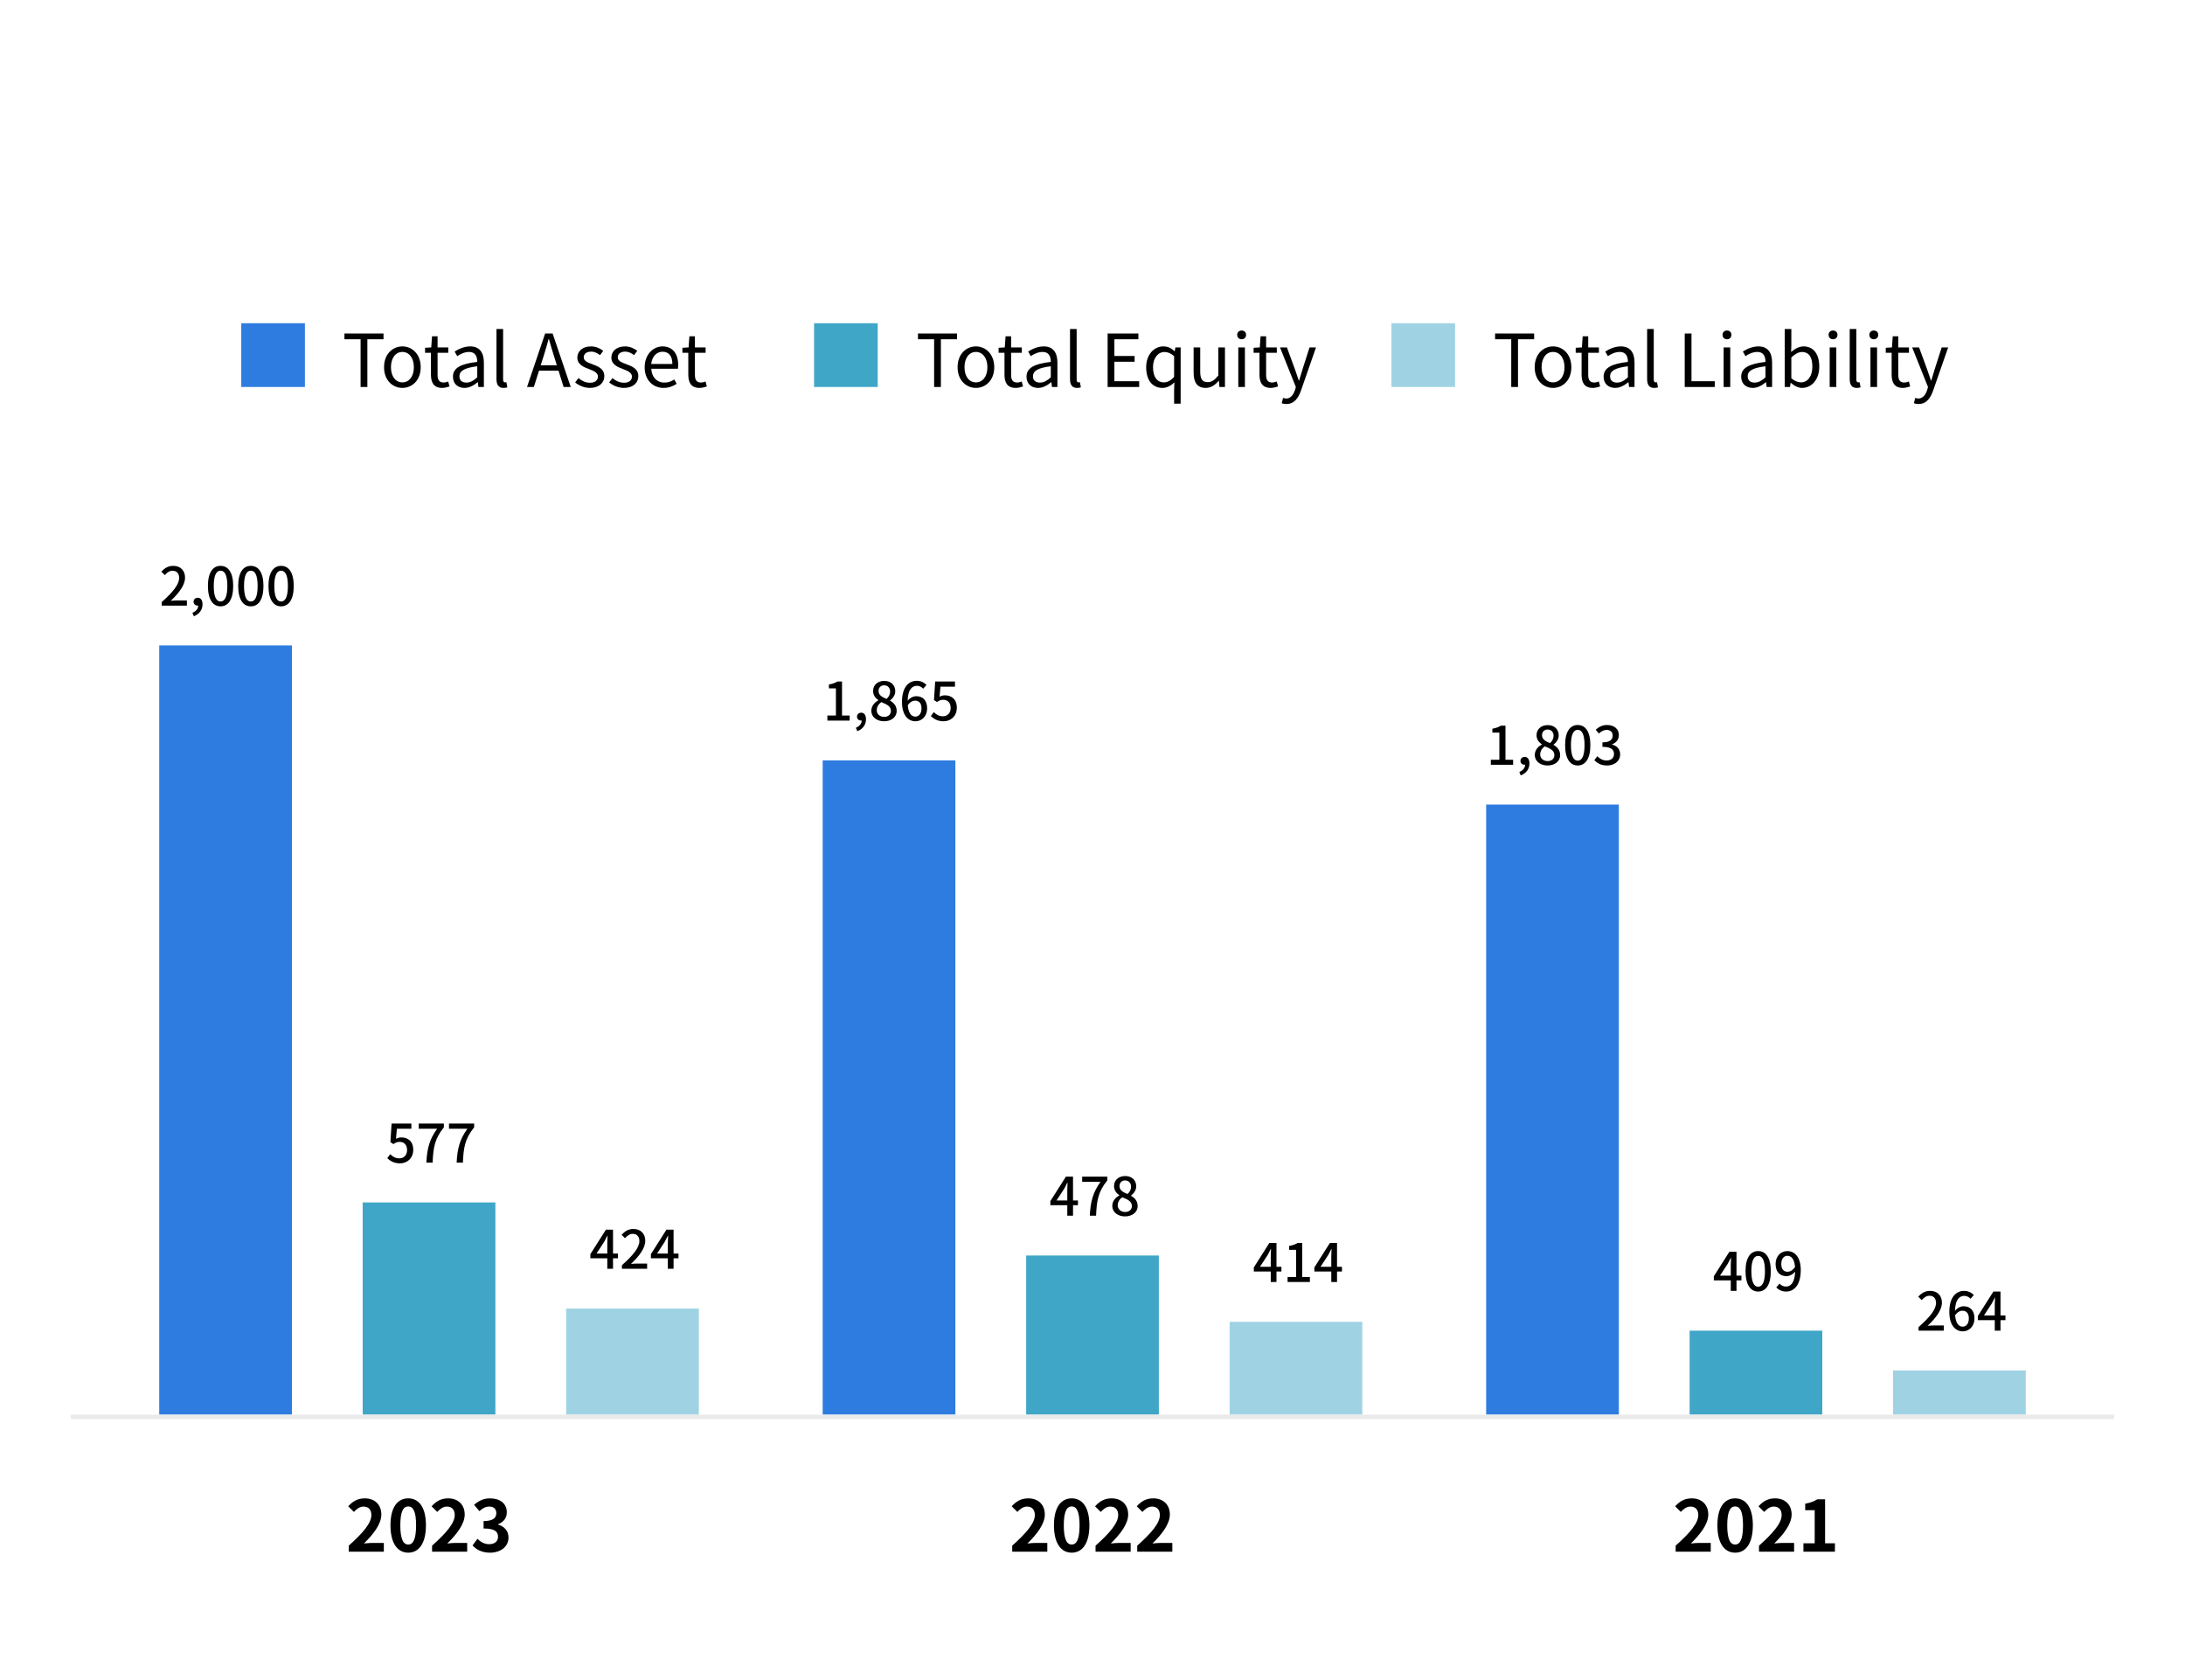 <svg width="320" height="246" viewBox="0 0 320 246" fill="none" xmlns="http://www.w3.org/2000/svg">
<g clip-path="url(#clip0_1776_22455)">
<path d="M312.227 0.324H7.774C3.659 0.324 0.324 3.657 0.324 7.768V238.232C0.324 242.343 3.659 245.676 7.774 245.676H312.227C316.341 245.676 319.676 242.343 319.676 238.232V7.768C319.676 3.657 316.341 0.324 312.227 0.324Z"/>
<path d="M51.073 227.226V226.346C53.156 224.482 54.389 223.042 54.389 221.861C54.389 221.084 53.975 220.618 53.239 220.618C52.679 220.618 52.223 220.981 51.829 221.405L51 220.577C51.705 219.82 52.389 219.417 53.436 219.417C54.887 219.417 55.85 220.349 55.85 221.778C55.85 223.166 54.7 224.658 53.301 226.025C53.684 225.983 54.192 225.942 54.555 225.942H56.213V227.226H51.073ZM59.788 227.371C58.222 227.371 57.186 226.004 57.186 223.363C57.186 220.711 58.222 219.417 59.788 219.417C61.353 219.417 62.379 220.722 62.379 223.363C62.379 226.004 61.353 227.371 59.788 227.371ZM59.788 226.18C60.451 226.18 60.938 225.517 60.938 223.363C60.938 221.219 60.451 220.597 59.788 220.597C59.124 220.597 58.627 221.219 58.627 223.363C58.627 225.517 59.124 226.18 59.788 226.18ZM63.279 227.226V226.346C65.362 224.482 66.596 223.042 66.596 221.861C66.596 221.084 66.181 220.618 65.445 220.618C64.885 220.618 64.429 220.981 64.036 221.405L63.206 220.577C63.911 219.82 64.595 219.417 65.642 219.417C67.093 219.417 68.057 220.349 68.057 221.778C68.057 223.166 66.906 224.658 65.507 226.025C65.891 225.983 66.399 225.942 66.761 225.942H68.42V227.226H63.279ZM71.776 227.371C70.564 227.371 69.745 226.916 69.206 226.304L69.921 225.341C70.377 225.787 70.937 226.128 71.631 226.128C72.409 226.128 72.937 225.745 72.937 225.051C72.937 224.305 72.492 223.829 70.823 223.829V222.741C72.233 222.741 72.689 222.255 72.689 221.571C72.689 220.97 72.315 220.618 71.662 220.618C71.113 220.618 70.668 220.867 70.212 221.291L69.434 220.359C70.097 219.779 70.833 219.417 71.735 219.417C73.217 219.417 74.222 220.152 74.222 221.457C74.222 222.286 73.756 222.886 72.948 223.207V223.259C73.808 223.498 74.471 224.14 74.471 225.144C74.471 226.553 73.238 227.371 71.776 227.371Z" fill="black"/>
<path d="M42.754 94.516H23.32V207.158H42.754V94.516Z" fill="#2E7CE0"/>
<path d="M23.68 88.69V88.169C25.366 86.678 26.237 85.567 26.237 84.627C26.237 84.005 25.91 83.578 25.265 83.578C24.814 83.578 24.441 83.865 24.138 84.215L23.633 83.718C24.122 83.182 24.628 82.863 25.374 82.863C26.423 82.863 27.1 83.547 27.1 84.58C27.1 85.683 26.221 86.825 25.009 87.983C25.304 87.952 25.662 87.928 25.942 87.928H27.372V88.69H23.68ZM28.385 90.243L28.183 89.738C28.719 89.521 29.03 89.125 29.03 88.674C28.999 88.682 28.976 88.682 28.944 88.682C28.626 88.682 28.346 88.48 28.346 88.107C28.346 87.757 28.626 87.532 28.968 87.532C29.403 87.532 29.66 87.897 29.66 88.495C29.66 89.311 29.185 89.94 28.385 90.243ZM32.301 88.791C31.182 88.791 30.451 87.796 30.451 85.808C30.451 83.827 31.182 82.863 32.301 82.863C33.421 82.863 34.151 83.834 34.151 85.808C34.151 87.796 33.421 88.791 32.301 88.791ZM32.301 88.084C32.884 88.084 33.296 87.462 33.296 85.808C33.296 84.168 32.884 83.57 32.301 83.57C31.718 83.57 31.306 84.168 31.306 85.808C31.306 87.462 31.718 88.084 32.301 88.084ZM36.734 88.791C35.615 88.791 34.884 87.796 34.884 85.808C34.884 83.827 35.615 82.863 36.734 82.863C37.854 82.863 38.584 83.834 38.584 85.808C38.584 87.796 37.854 88.791 36.734 88.791ZM36.734 88.084C37.318 88.084 37.73 87.462 37.73 85.808C37.73 84.168 37.318 83.57 36.734 83.57C36.151 83.57 35.739 84.168 35.739 85.808C35.739 87.462 36.151 88.084 36.734 88.084ZM41.168 88.791C40.048 88.791 39.318 87.796 39.318 85.808C39.318 83.827 40.048 82.863 41.168 82.863C42.287 82.863 43.018 83.834 43.018 85.808C43.018 87.796 42.287 88.791 41.168 88.791ZM41.168 88.084C41.751 88.084 42.163 87.462 42.163 85.808C42.163 84.168 41.751 83.57 41.168 83.57C40.585 83.57 40.173 84.168 40.173 85.808C40.173 87.462 40.585 88.084 41.168 88.084Z" fill="black"/>
<path d="M72.55 176.084H53.117V207.158H72.55V176.084Z" fill="#40A6C7"/>
<path d="M58.592 170.359C57.69 170.359 57.123 169.994 56.719 169.598L57.146 169.015C57.473 169.341 57.885 169.629 58.483 169.629C59.129 169.629 59.618 169.17 59.618 168.409C59.618 167.648 59.183 167.213 58.53 167.213C58.165 167.213 57.947 167.322 57.613 167.539L57.177 167.252L57.348 164.533H60.248V165.294H58.126L57.994 166.762C58.242 166.638 58.468 166.56 58.779 166.56C59.735 166.56 60.52 167.127 60.52 168.378C60.52 169.644 59.595 170.359 58.592 170.359ZM62.442 170.258C62.543 168.168 62.909 166.832 64.013 165.294H61.323V164.533H65.007V165.084C63.663 166.754 63.453 168.021 63.359 170.258H62.442ZM66.876 170.258C66.977 168.168 67.342 166.832 68.446 165.294H65.756V164.533H69.441V165.084C68.096 166.754 67.886 168.021 67.793 170.258H66.876Z" fill="black"/>
<path d="M102.347 191.621H82.914V207.158H102.347V191.621Z" fill="#9FD3E4"/>
<path d="M87.363 183.565H88.941V182.066C88.941 181.755 88.964 181.273 88.98 180.955H88.948C88.808 181.25 88.653 181.545 88.49 181.84L87.363 183.565ZM88.941 185.795V184.256H86.461V183.658L88.739 180.069H89.78V183.565H90.503V184.256H89.78V185.795H88.941ZM91.081 185.795V185.274C92.768 183.783 93.638 182.672 93.638 181.732C93.638 181.11 93.312 180.683 92.667 180.683C92.216 180.683 91.843 180.97 91.54 181.32L91.034 180.823C91.524 180.287 92.029 179.968 92.775 179.968C93.825 179.968 94.501 180.652 94.501 181.685C94.501 182.788 93.623 183.93 92.41 185.088C92.706 185.057 93.063 185.033 93.343 185.033H94.773V185.795H91.081ZM96.229 183.565H97.807V182.066C97.807 181.755 97.831 181.273 97.846 180.955H97.815C97.675 181.25 97.52 181.545 97.356 181.84L96.229 183.565ZM97.807 185.795V184.256H95.328V183.658L97.605 180.069H98.647V183.565H99.37V184.256H98.647V185.795H97.807Z" fill="black"/>
<path d="M148.241 227.226V226.346C150.324 224.482 151.557 223.042 151.557 221.861C151.557 221.084 151.143 220.618 150.407 220.618C149.847 220.618 149.391 220.981 148.997 221.405L148.168 220.577C148.873 219.82 149.557 219.417 150.604 219.417C152.055 219.417 153.018 220.349 153.018 221.778C153.018 223.166 151.868 224.658 150.469 226.025C150.852 225.983 151.36 225.942 151.723 225.942H153.381V227.226H148.241ZM156.956 227.371C155.391 227.371 154.354 226.004 154.354 223.363C154.354 220.711 155.391 219.417 156.956 219.417C158.521 219.417 159.547 220.722 159.547 223.363C159.547 226.004 158.521 227.371 156.956 227.371ZM156.956 226.18C157.619 226.18 158.106 225.517 158.106 223.363C158.106 221.219 157.619 220.597 156.956 220.597C156.292 220.597 155.795 221.219 155.795 223.363C155.795 225.517 156.292 226.18 156.956 226.18ZM160.447 227.226V226.346C162.53 224.482 163.764 223.042 163.764 221.861C163.764 221.084 163.349 220.618 162.613 220.618C162.054 220.618 161.598 220.981 161.204 221.405L160.375 220.577C161.079 219.82 161.763 219.417 162.81 219.417C164.261 219.417 165.225 220.349 165.225 221.778C165.225 223.166 164.075 224.658 162.676 226.025C163.059 225.983 163.567 225.942 163.93 225.942H165.588V227.226H160.447ZM166.55 227.226V226.346C168.634 224.482 169.867 223.042 169.867 221.861C169.867 221.084 169.453 220.618 168.717 220.618C168.157 220.618 167.701 220.981 167.307 221.405L166.478 220.577C167.183 219.82 167.867 219.417 168.914 219.417C170.365 219.417 171.328 220.349 171.328 221.778C171.328 223.166 170.178 224.658 168.779 226.025C169.162 225.983 169.67 225.942 170.033 225.942H171.691V227.226H166.55Z" fill="black"/>
<path d="M139.918 111.347H120.484V207.158H139.918V111.347Z" fill="#2E7CE0"/>
<path d="M121.172 105.521V104.783H122.423V100.806H121.397V100.239C121.934 100.138 122.315 100.006 122.641 99.796H123.317V104.783H124.437V105.521H121.172ZM125.551 107.075L125.349 106.57C125.885 106.352 126.196 105.956 126.196 105.506C126.165 105.513 126.142 105.513 126.11 105.513C125.792 105.513 125.512 105.311 125.512 104.939C125.512 104.589 125.792 104.364 126.134 104.364C126.569 104.364 126.826 104.729 126.826 105.327C126.826 106.143 126.351 106.772 125.551 107.075ZM129.475 105.622C128.402 105.622 127.609 104.985 127.609 104.1C127.609 103.346 128.107 102.841 128.636 102.561V102.523C128.208 102.22 127.866 101.792 127.866 101.186C127.866 100.293 128.566 99.71 129.498 99.71C130.493 99.71 131.115 100.332 131.115 101.225C131.115 101.808 130.719 102.305 130.361 102.569V102.608C130.874 102.895 131.325 103.346 131.325 104.123C131.325 104.97 130.579 105.622 129.475 105.622ZM129.848 102.344C130.19 102.025 130.361 101.66 130.361 101.28C130.361 100.751 130.042 100.355 129.483 100.355C129.016 100.355 128.667 100.674 128.667 101.186C128.667 101.808 129.211 102.095 129.848 102.344ZM129.491 104.977C130.081 104.977 130.478 104.636 130.478 104.1C130.478 103.4 129.848 103.136 129.071 102.818C128.674 103.09 128.402 103.517 128.402 104.014C128.402 104.581 128.876 104.977 129.491 104.977ZM134.009 102.6C133.683 102.6 133.287 102.779 132.945 103.268C133.038 104.402 133.45 104.939 134.064 104.939C134.561 104.939 134.958 104.488 134.958 103.742C134.958 103.012 134.624 102.6 134.009 102.6ZM134.072 105.622C132.983 105.622 132.097 104.713 132.097 102.771C132.097 100.573 133.131 99.695 134.258 99.695C134.896 99.695 135.362 99.967 135.688 100.309L135.199 100.852C134.989 100.604 134.639 100.425 134.305 100.425C133.574 100.425 132.968 100.977 132.929 102.608C133.263 102.196 133.761 101.948 134.173 101.948C135.137 101.948 135.782 102.538 135.782 103.742C135.782 104.876 135.004 105.622 134.072 105.622ZM138.202 105.622C137.3 105.622 136.733 105.257 136.328 104.861L136.756 104.278C137.082 104.604 137.494 104.892 138.093 104.892C138.738 104.892 139.228 104.434 139.228 103.672C139.228 102.911 138.793 102.476 138.14 102.476C137.774 102.476 137.557 102.585 137.222 102.802L136.787 102.515L136.958 99.796H139.858V100.557H137.735L137.603 102.025C137.852 101.901 138.077 101.823 138.388 101.823C139.344 101.823 140.13 102.39 140.13 103.641C140.13 104.907 139.205 105.622 138.202 105.622Z" fill="black"/>
<path d="M169.718 183.853H150.285V207.158H169.718V183.853Z" fill="#40A6C7"/>
<path d="M154.73 175.797H156.308V174.297C156.308 173.987 156.331 173.505 156.347 173.186H156.316C156.176 173.482 156.02 173.777 155.857 174.072L154.73 175.797ZM156.308 178.026V176.488H153.828V175.89L156.106 172.301H157.147V175.797H157.87V176.488H157.147V178.026H156.308ZM159.606 178.026C159.707 175.936 160.073 174.6 161.176 173.062H158.487V172.301H162.171V172.852C160.827 174.523 160.617 175.789 160.524 178.026H159.606ZM164.763 178.127C163.69 178.127 162.897 177.49 162.897 176.604C162.897 175.851 163.394 175.346 163.923 175.066V175.028C163.495 174.725 163.153 174.297 163.153 173.691C163.153 172.798 163.853 172.215 164.786 172.215C165.781 172.215 166.403 172.837 166.403 173.73C166.403 174.313 166.006 174.81 165.649 175.074V175.113C166.162 175.4 166.613 175.851 166.613 176.628C166.613 177.475 165.866 178.127 164.763 178.127ZM165.136 174.849C165.478 174.53 165.649 174.165 165.649 173.785C165.649 173.256 165.33 172.86 164.77 172.86C164.304 172.86 163.954 173.179 163.954 173.691C163.954 174.313 164.498 174.6 165.136 174.849ZM164.778 177.482C165.369 177.482 165.765 177.141 165.765 176.604C165.765 175.905 165.136 175.641 164.358 175.323C163.962 175.595 163.69 176.022 163.69 176.519C163.69 177.086 164.164 177.482 164.778 177.482Z" fill="black"/>
<path d="M199.515 193.563H180.082V207.158H199.515V193.563Z" fill="#9FD3E4"/>
<path d="M184.527 185.508H186.105V184.008C186.105 183.697 186.128 183.216 186.144 182.897H186.112C185.973 183.193 185.817 183.488 185.654 183.783L184.527 185.508ZM186.105 187.737V186.199H183.625V185.601L185.903 182.012H186.944V185.508H187.667V186.199H186.944V187.737H186.105ZM188.571 187.737V186.999H189.823V183.022H188.797V182.455C189.333 182.354 189.714 182.221 190.041 182.012H190.717V186.999H191.836V187.737H188.571ZM193.393 185.508H194.971V184.008C194.971 183.697 194.995 183.216 195.01 182.897H194.979C194.839 183.193 194.684 183.488 194.521 183.783L193.393 185.508ZM194.971 187.737V186.199H192.492V185.601L194.769 182.012H195.811V185.508H196.534V186.199H195.811V187.737H194.971Z" fill="black"/>
<path d="M245.405 227.226V226.346C247.488 224.482 248.721 223.042 248.721 221.861C248.721 221.084 248.307 220.618 247.571 220.618C247.011 220.618 246.555 220.981 246.161 221.405L245.332 220.577C246.037 219.82 246.721 219.417 247.768 219.417C249.219 219.417 250.183 220.349 250.183 221.778C250.183 223.166 249.032 224.658 247.633 226.025C248.016 225.983 248.524 225.942 248.887 225.942H250.545V227.226H245.405ZM254.12 227.371C252.555 227.371 251.518 226.004 251.518 223.363C251.518 220.711 252.555 219.417 254.12 219.417C255.685 219.417 256.711 220.722 256.711 223.363C256.711 226.004 255.685 227.371 254.12 227.371ZM254.12 226.18C254.783 226.18 255.27 225.517 255.27 223.363C255.27 221.219 254.783 220.597 254.12 220.597C253.456 220.597 252.959 221.219 252.959 223.363C252.959 225.517 253.456 226.18 254.12 226.18ZM257.611 227.226V226.346C259.694 224.482 260.928 223.042 260.928 221.861C260.928 221.084 260.513 220.618 259.777 220.618C259.218 220.618 258.762 220.981 258.368 221.405L257.539 220.577C258.243 219.82 258.927 219.417 259.974 219.417C261.425 219.417 262.389 220.349 262.389 221.778C262.389 223.166 261.239 224.658 259.84 226.025C260.223 225.983 260.731 225.942 261.094 225.942H262.752V227.226H257.611ZM264.119 227.226V225.994H265.767V221.146H264.378V220.204C265.145 220.059 265.673 219.862 266.161 219.551H267.29V225.994H268.731V227.226H264.119Z" fill="black"/>
<path d="M237.086 117.821H217.652V207.158H237.086V117.821Z" fill="#2E7CE0"/>
<path d="M218.336 111.995V111.257H219.587V107.279H218.561V106.712C219.098 106.611 219.479 106.479 219.805 106.269H220.481V111.257H221.601V111.995H218.336ZM222.715 113.548L222.513 113.044C223.049 112.826 223.36 112.43 223.36 111.979C223.329 111.987 223.306 111.987 223.275 111.987C222.956 111.987 222.676 111.785 222.676 111.412C222.676 111.063 222.956 110.837 223.298 110.837C223.733 110.837 223.99 111.202 223.99 111.801C223.99 112.616 223.516 113.245 222.715 113.548ZM226.639 112.096C225.566 112.096 224.774 111.459 224.774 110.573C224.774 109.82 225.271 109.315 225.8 109.035V108.996C225.372 108.693 225.03 108.266 225.03 107.66C225.03 106.767 225.73 106.184 226.662 106.184C227.657 106.184 228.279 106.805 228.279 107.699C228.279 108.281 227.883 108.779 227.525 109.043V109.082C228.038 109.369 228.489 109.82 228.489 110.596C228.489 111.443 227.743 112.096 226.639 112.096ZM227.012 108.817C227.354 108.499 227.525 108.134 227.525 107.753C227.525 107.225 227.207 106.829 226.647 106.829C226.18 106.829 225.831 107.147 225.831 107.66C225.831 108.281 226.375 108.569 227.012 108.817ZM226.655 111.451C227.245 111.451 227.642 111.109 227.642 110.573C227.642 109.874 227.012 109.61 226.235 109.291C225.838 109.563 225.566 109.991 225.566 110.488C225.566 111.055 226.041 111.451 226.655 111.451ZM231.065 112.096C229.945 112.096 229.215 111.101 229.215 109.113C229.215 107.132 229.945 106.168 231.065 106.168C232.184 106.168 232.915 107.14 232.915 109.113C232.915 111.101 232.184 112.096 231.065 112.096ZM231.065 111.389C231.648 111.389 232.06 110.767 232.06 109.113C232.06 107.474 231.648 106.875 231.065 106.875C230.482 106.875 230.07 107.474 230.07 109.113C230.07 110.767 230.482 111.389 231.065 111.389ZM235.366 112.096C234.464 112.096 233.881 111.738 233.5 111.311L233.936 110.736C234.27 111.078 234.697 111.366 235.288 111.366C235.933 111.366 236.376 111.008 236.376 110.41C236.376 109.781 235.972 109.369 234.682 109.369V108.709C235.809 108.709 236.182 108.281 236.182 107.707C236.182 107.202 235.848 106.891 235.304 106.883C234.861 106.891 234.488 107.101 234.161 107.419L233.695 106.86C234.145 106.456 234.674 106.168 235.335 106.168C236.361 106.168 237.084 106.704 237.084 107.644C237.084 108.305 236.703 108.763 236.097 108.988V109.027C236.757 109.19 237.278 109.688 237.278 110.457C237.278 111.49 236.415 112.096 235.366 112.096Z" fill="black"/>
<path d="M266.882 194.858H247.449V207.158H266.882V194.858Z" fill="#40A6C7"/>
<path d="M251.898 186.802H253.476V185.303C253.476 184.992 253.499 184.51 253.515 184.192H253.484C253.344 184.487 253.188 184.782 253.025 185.077L251.898 186.802ZM253.476 189.031V187.493H250.996V186.895L253.274 183.306H254.315V186.802H255.038V187.493H254.315V189.031H253.476ZM257.489 189.132C256.37 189.132 255.639 188.138 255.639 186.149C255.639 184.168 256.37 183.205 257.489 183.205C258.609 183.205 259.339 184.176 259.339 186.149C259.339 188.138 258.609 189.132 257.489 189.132ZM257.489 188.425C258.072 188.425 258.484 187.804 258.484 186.149C258.484 184.51 258.072 183.912 257.489 183.912C256.906 183.912 256.494 184.51 256.494 186.149C256.494 187.804 256.906 188.425 257.489 188.425ZM260.873 185.085C260.873 185.815 261.2 186.235 261.798 186.235C262.156 186.235 262.56 186.025 262.887 185.536C262.801 184.409 262.374 183.896 261.752 183.896C261.262 183.896 260.873 184.339 260.873 185.085ZM261.596 189.132C260.936 189.132 260.469 188.868 260.135 188.526L260.625 187.975C260.85 188.231 261.2 188.402 261.557 188.402C262.249 188.402 262.848 187.843 262.902 186.211C262.568 186.623 262.078 186.88 261.643 186.88C260.687 186.88 260.042 186.281 260.042 185.085C260.042 183.951 260.819 183.205 261.744 183.205C262.84 183.205 263.726 184.083 263.726 185.978C263.726 188.231 262.7 189.132 261.596 189.132Z" fill="black"/>
<path d="M296.679 200.684H277.246V207.158H296.679V200.684Z" fill="#9FD3E4"/>
<path d="M280.98 194.858V194.338C282.667 192.846 283.538 191.735 283.538 190.795C283.538 190.174 283.211 189.746 282.566 189.746C282.115 189.746 281.742 190.034 281.439 190.383L280.934 189.886C281.423 189.35 281.929 189.032 282.675 189.032C283.724 189.032 284.4 189.715 284.4 190.749C284.4 191.852 283.522 192.994 282.309 194.151C282.605 194.12 282.962 194.097 283.242 194.097H284.673V194.858H280.98ZM287.396 191.937C287.069 191.937 286.673 192.116 286.331 192.605C286.424 193.739 286.836 194.275 287.45 194.275C287.948 194.275 288.344 193.825 288.344 193.079C288.344 192.349 288.01 191.937 287.396 191.937ZM287.458 194.959C286.37 194.959 285.484 194.05 285.484 192.108C285.484 189.91 286.517 189.032 287.645 189.032C288.282 189.032 288.748 189.304 289.075 189.645L288.585 190.189C288.375 189.941 288.025 189.762 287.691 189.762C286.96 189.762 286.354 190.314 286.315 191.945C286.65 191.533 287.147 191.285 287.559 191.285C288.523 191.285 289.168 191.875 289.168 193.079C289.168 194.213 288.391 194.959 287.458 194.959ZM290.562 192.629H292.14V191.129C292.14 190.818 292.163 190.337 292.179 190.018H292.148C292.008 190.314 291.852 190.609 291.689 190.904L290.562 192.629ZM292.14 194.858V193.32H289.66V192.722L291.938 189.133H292.98V192.629H293.703V193.32H292.98V194.858H292.14Z" fill="black"/>
<path d="M44.653 47.334H35.332V56.667H44.653V47.334Z" fill="#2E7CE0"/>
<path d="M52.81 56.666V49.68H50.445V48.837H56.166V49.68H53.801V56.666H52.81ZM58.929 56.805C57.512 56.805 56.245 55.696 56.245 53.776C56.245 51.845 57.512 50.725 58.929 50.725C60.346 50.725 61.614 51.845 61.614 53.776C61.614 55.696 60.346 56.805 58.929 56.805ZM58.929 55.994C59.931 55.994 60.612 55.109 60.612 53.776C60.612 52.442 59.931 51.536 58.929 51.536C57.928 51.536 57.257 52.442 57.257 53.776C57.257 55.109 57.928 55.994 58.929 55.994ZM64.766 56.805C63.53 56.805 63.114 56.026 63.114 54.874V51.664H62.252V50.928L63.157 50.874L63.274 49.242H64.084V50.874H65.65V51.664H64.084V54.896C64.084 55.61 64.308 56.016 64.979 56.016C65.181 56.016 65.447 55.941 65.639 55.866L65.831 56.592C65.501 56.698 65.117 56.805 64.766 56.805ZM68.031 56.805C67.062 56.805 66.337 56.208 66.337 55.162C66.337 53.904 67.434 53.274 69.895 52.997C69.895 52.25 69.65 51.536 68.702 51.536C68.031 51.536 67.424 51.845 66.966 52.154L66.582 51.482C67.115 51.141 67.935 50.725 68.862 50.725C70.268 50.725 70.865 51.674 70.865 53.104V56.666H70.066L69.98 55.973H69.948C69.394 56.432 68.745 56.805 68.031 56.805ZM68.308 56.026C68.873 56.026 69.331 55.76 69.895 55.258V53.637C67.946 53.872 67.285 54.352 67.285 55.098C67.285 55.76 67.733 56.026 68.308 56.026ZM73.735 56.805C73.01 56.805 72.712 56.336 72.712 55.514V48.176H73.682V55.578C73.682 55.877 73.809 55.994 73.959 55.994C74.012 55.994 74.055 55.994 74.161 55.973L74.299 56.72C74.161 56.773 74.001 56.805 73.735 56.805ZM79.57 52.293L79.187 53.488H81.552L81.179 52.293C80.891 51.408 80.646 50.554 80.391 49.648H80.348C80.103 50.565 79.847 51.408 79.57 52.293ZM77.184 56.666L79.837 48.837H80.934L83.586 56.666H82.542L81.797 54.277H78.942L78.185 56.666H77.184ZM86.396 56.805C85.576 56.805 84.788 56.464 84.234 56.005L84.713 55.365C85.214 55.77 85.736 56.048 86.428 56.048C87.195 56.048 87.568 55.642 87.568 55.141C87.568 54.544 86.886 54.288 86.247 54.042C85.438 53.744 84.553 53.349 84.553 52.368C84.553 51.45 85.299 50.725 86.556 50.725C87.27 50.725 87.898 51.024 88.346 51.376L87.877 52.005C87.483 51.706 87.078 51.493 86.567 51.493C85.832 51.493 85.491 51.877 85.491 52.325C85.491 52.88 86.087 53.082 86.737 53.328C87.579 53.648 88.505 53.989 88.505 55.088C88.505 56.026 87.76 56.805 86.396 56.805ZM91.379 56.805C90.559 56.805 89.771 56.464 89.217 56.005L89.696 55.365C90.197 55.77 90.719 56.048 91.411 56.048C92.178 56.048 92.551 55.642 92.551 55.141C92.551 54.544 91.869 54.288 91.23 54.042C90.421 53.744 89.536 53.349 89.536 52.368C89.536 51.45 90.282 50.725 91.539 50.725C92.253 50.725 92.881 51.024 93.329 51.376L92.86 52.005C92.466 51.706 92.061 51.493 91.55 51.493C90.815 51.493 90.474 51.877 90.474 52.325C90.474 52.88 91.07 53.082 91.72 53.328C92.562 53.648 93.488 53.989 93.488 55.088C93.488 56.026 92.743 56.805 91.379 56.805ZM97.183 56.805C95.648 56.805 94.413 55.685 94.413 53.776C94.413 51.898 95.68 50.725 97.023 50.725C98.493 50.725 99.324 51.792 99.324 53.445C99.324 53.658 99.302 53.861 99.281 54H95.382C95.446 55.237 96.202 56.026 97.3 56.026C97.864 56.026 98.322 55.856 98.748 55.568L99.1 56.208C98.589 56.538 97.971 56.805 97.183 56.805ZM95.371 53.296H98.471C98.471 52.133 97.939 51.504 97.033 51.504C96.213 51.504 95.489 52.165 95.371 53.296ZM102.455 56.805C101.219 56.805 100.804 56.026 100.804 54.874V51.664H99.941V50.928L100.847 50.874L100.964 49.242H101.773V50.874H103.339V51.664H101.773V54.896C101.773 55.61 101.997 56.016 102.668 56.016C102.87 56.016 103.137 55.941 103.328 55.866L103.52 56.592C103.19 56.698 102.806 56.805 102.455 56.805Z" fill="black"/>
<path d="M128.544 47.334H119.223V56.667H128.544V47.334Z" fill="#40A6C7"/>
<path d="M136.806 56.666V49.68H134.441V48.837H140.162V49.68H137.797V56.666H136.806ZM142.925 56.805C141.509 56.805 140.241 55.696 140.241 53.776C140.241 51.845 141.509 50.725 142.925 50.725C144.342 50.725 145.61 51.845 145.61 53.776C145.61 55.696 144.342 56.805 142.925 56.805ZM142.925 55.994C143.927 55.994 144.609 55.109 144.609 53.776C144.609 52.442 143.927 51.536 142.925 51.536C141.924 51.536 141.253 52.442 141.253 53.776C141.253 55.109 141.924 55.994 142.925 55.994ZM148.762 56.805C147.526 56.805 147.111 56.026 147.111 54.874V51.664H146.248V50.928L147.153 50.874L147.27 49.242H148.08V50.874H149.646V51.664H148.08V54.896C148.08 55.61 148.304 56.016 148.975 56.016C149.177 56.016 149.443 55.941 149.635 55.866L149.827 56.592C149.497 56.698 149.113 56.805 148.762 56.805ZM152.027 56.805C151.058 56.805 150.334 56.208 150.334 55.162C150.334 53.904 151.431 53.274 153.892 52.997C153.892 52.25 153.647 51.536 152.698 51.536C152.027 51.536 151.42 51.845 150.962 52.154L150.579 51.482C151.111 51.141 151.932 50.725 152.858 50.725C154.264 50.725 154.861 51.674 154.861 53.104V56.666H154.062L153.977 55.973H153.945C153.391 56.432 152.741 56.805 152.027 56.805ZM152.304 56.026C152.869 56.026 153.327 55.76 153.892 55.258V53.637C151.942 53.872 151.282 54.352 151.282 55.098C151.282 55.76 151.729 56.026 152.304 56.026ZM157.731 56.805C157.007 56.805 156.708 56.336 156.708 55.514V48.176H157.678V55.578C157.678 55.877 157.806 55.994 157.955 55.994C158.008 55.994 158.051 55.994 158.157 55.973L158.296 56.72C158.157 56.773 157.997 56.805 157.731 56.805ZM162.214 56.666V48.837H166.72V49.68H163.205V52.133H166.166V52.976H163.205V55.824H166.837V56.666H162.214ZM171.952 59.109V57.05L171.994 55.994C171.525 56.453 170.918 56.805 170.247 56.805C168.798 56.805 167.861 55.706 167.861 53.776C167.861 51.898 169.043 50.725 170.364 50.725C171.035 50.725 171.515 50.97 172.016 51.429H172.047L172.143 50.874H172.91V59.109H171.952ZM170.46 55.994C170.993 55.994 171.462 55.728 171.952 55.194V52.154C171.451 51.717 171.014 51.546 170.535 51.546C169.597 51.546 168.862 52.442 168.862 53.765C168.862 55.162 169.438 55.994 170.46 55.994ZM176.565 56.805C175.351 56.805 174.808 56.016 174.808 54.544V50.874H175.777V54.426C175.777 55.504 176.097 55.962 176.864 55.962C177.46 55.962 177.876 55.674 178.43 54.981V50.874H179.399V56.666H178.589L178.515 55.76H178.483C177.94 56.389 177.364 56.805 176.565 56.805ZM181.353 56.666V50.874H182.322V56.666H181.353ZM181.843 49.68C181.46 49.68 181.193 49.424 181.193 49.029C181.193 48.656 181.46 48.4 181.843 48.4C182.227 48.4 182.493 48.656 182.493 49.029C182.493 49.424 182.227 49.68 181.843 49.68ZM186.108 56.805C184.872 56.805 184.457 56.026 184.457 54.874V51.664H183.594V50.928L184.5 50.874L184.617 49.242H185.426V50.874H186.992V51.664H185.426V54.896C185.426 55.61 185.65 56.016 186.321 56.016C186.524 56.016 186.79 55.941 186.982 55.866L187.173 56.592C186.843 56.698 186.46 56.805 186.108 56.805ZM188.398 59.162C188.121 59.162 187.897 59.12 187.716 59.045L187.908 58.266C188.025 58.309 188.195 58.362 188.344 58.362C189.005 58.362 189.42 57.829 189.655 57.114L189.783 56.677L187.46 50.874H188.472L189.655 54.096C189.825 54.597 190.028 55.194 190.209 55.717H190.262C190.422 55.194 190.592 54.608 190.752 54.096L191.785 50.874H192.733L190.55 57.146C190.155 58.288 189.548 59.162 188.398 59.162Z" fill="black"/>
<path d="M213.098 47.334H203.777V56.667H213.098V47.334Z" fill="#9FD3E4"/>
<path d="M221.326 56.666V49.68H218.961V48.837H224.681V49.68H222.316V56.666H221.326ZM227.444 56.805C226.028 56.805 224.76 55.696 224.76 53.776C224.76 51.845 226.028 50.725 227.444 50.725C228.861 50.725 230.129 51.845 230.129 53.776C230.129 55.696 228.861 56.805 227.444 56.805ZM227.444 55.994C228.446 55.994 229.127 55.109 229.127 53.776C229.127 52.442 228.446 51.536 227.444 51.536C226.443 51.536 225.772 52.442 225.772 53.776C225.772 55.109 226.443 55.994 227.444 55.994ZM233.281 56.805C232.045 56.805 231.629 56.026 231.629 54.874V51.664H230.767V50.928L231.672 50.874L231.789 49.242H232.599V50.874H234.165V51.664H232.599V54.896C232.599 55.61 232.823 56.016 233.494 56.016C233.696 56.016 233.962 55.941 234.154 55.866L234.346 56.592C234.016 56.698 233.632 56.805 233.281 56.805ZM236.546 56.805C235.577 56.805 234.853 56.208 234.853 55.162C234.853 53.904 235.95 53.274 238.41 52.997C238.41 52.25 238.165 51.536 237.217 51.536C236.546 51.536 235.939 51.845 235.481 52.154L235.098 51.482C235.63 51.141 236.45 50.725 237.377 50.725C238.783 50.725 239.38 51.674 239.38 53.104V56.666H238.581L238.496 55.973H238.464C237.91 56.432 237.26 56.805 236.546 56.805ZM236.823 56.026C237.388 56.026 237.846 55.76 238.41 55.258V53.637C236.461 53.872 235.801 54.352 235.801 55.098C235.801 55.76 236.248 56.026 236.823 56.026ZM242.25 56.805C241.526 56.805 241.227 56.336 241.227 55.514V48.176H242.197V55.578C242.197 55.877 242.325 55.994 242.474 55.994C242.527 55.994 242.57 55.994 242.676 55.973L242.815 56.72C242.676 56.773 242.516 56.805 242.25 56.805ZM246.733 56.666V48.837H247.723V55.824H251.132V56.666H246.733ZM252.431 56.666V50.874H253.401V56.666H252.431ZM252.921 49.68C252.538 49.68 252.271 49.424 252.271 49.029C252.271 48.656 252.538 48.4 252.921 48.4C253.305 48.4 253.571 48.656 253.571 49.029C253.571 49.424 253.305 49.68 252.921 49.68ZM256.697 56.805C255.727 56.805 255.003 56.208 255.003 55.162C255.003 53.904 256.1 53.274 258.561 52.997C258.561 52.25 258.316 51.536 257.368 51.536C256.697 51.536 256.09 51.845 255.632 52.154L255.248 51.482C255.781 51.141 256.601 50.725 257.528 50.725C258.934 50.725 259.53 51.674 259.53 53.104V56.666H258.731L258.646 55.973H258.614C258.06 56.432 257.411 56.805 256.697 56.805ZM256.974 56.026C257.538 56.026 257.996 55.76 258.561 55.258V53.637C256.612 53.872 255.951 54.352 255.951 55.098C255.951 55.76 256.399 56.026 256.974 56.026ZM263.924 56.805C263.391 56.805 262.784 56.528 262.283 56.069H262.241L262.156 56.666H261.378V48.176H262.347V50.501L262.315 51.546C262.837 51.088 263.487 50.725 264.126 50.725C265.628 50.725 266.438 51.898 266.438 53.669C266.438 55.664 265.255 56.805 263.924 56.805ZM263.764 55.994C264.723 55.994 265.426 55.13 265.426 53.69C265.426 52.41 265 51.546 263.903 51.546C263.413 51.546 262.901 51.824 262.347 52.346V55.386C262.859 55.834 263.381 55.994 263.764 55.994ZM267.963 56.666V50.874H268.933V56.666H267.963ZM268.453 49.68C268.07 49.68 267.803 49.424 267.803 49.029C267.803 48.656 268.07 48.4 268.453 48.4C268.837 48.4 269.103 48.656 269.103 49.029C269.103 49.424 268.837 49.68 268.453 49.68ZM271.919 56.805C271.195 56.805 270.897 56.336 270.897 55.514V48.176H271.866V55.578C271.866 55.877 271.994 55.994 272.143 55.994C272.196 55.994 272.239 55.994 272.345 55.973L272.484 56.72C272.345 56.773 272.186 56.805 271.919 56.805ZM273.934 56.666V50.874H274.903V56.666H273.934ZM274.424 49.68C274.04 49.68 273.774 49.424 273.774 49.029C273.774 48.656 274.04 48.4 274.424 48.4C274.807 48.4 275.074 48.656 275.074 49.029C275.074 49.424 274.807 49.68 274.424 49.68ZM278.69 56.805C277.453 56.805 277.038 56.026 277.038 54.874V51.664H276.176V50.928L277.081 50.874L277.198 49.242H278.008V50.874H279.574V51.664H278.008V54.896C278.008 55.61 278.232 56.016 278.903 56.016C279.105 56.016 279.371 55.941 279.563 55.866L279.755 56.592C279.425 56.698 279.041 56.805 278.69 56.805ZM280.979 59.162C280.702 59.162 280.479 59.12 280.297 59.045L280.489 58.266C280.606 58.309 280.777 58.362 280.926 58.362C281.586 58.362 282.002 57.829 282.236 57.114L282.364 56.677L280.042 50.874H281.054L282.236 54.096C282.407 54.597 282.609 55.194 282.79 55.717H282.843C283.003 55.194 283.174 54.608 283.333 54.096L284.367 50.874H285.315L283.131 57.146C282.737 58.288 282.13 59.162 280.979 59.162Z" fill="black"/>
<path d="M309.635 207.158H10.363V207.805H309.635V207.158Z" fill="#EAEAEA"/>
</g>
<defs>
<clipPath id="clip0_1776_22455">
<rect width="320" height="246" fill="white"/>
</clipPath>
</defs>
</svg>
